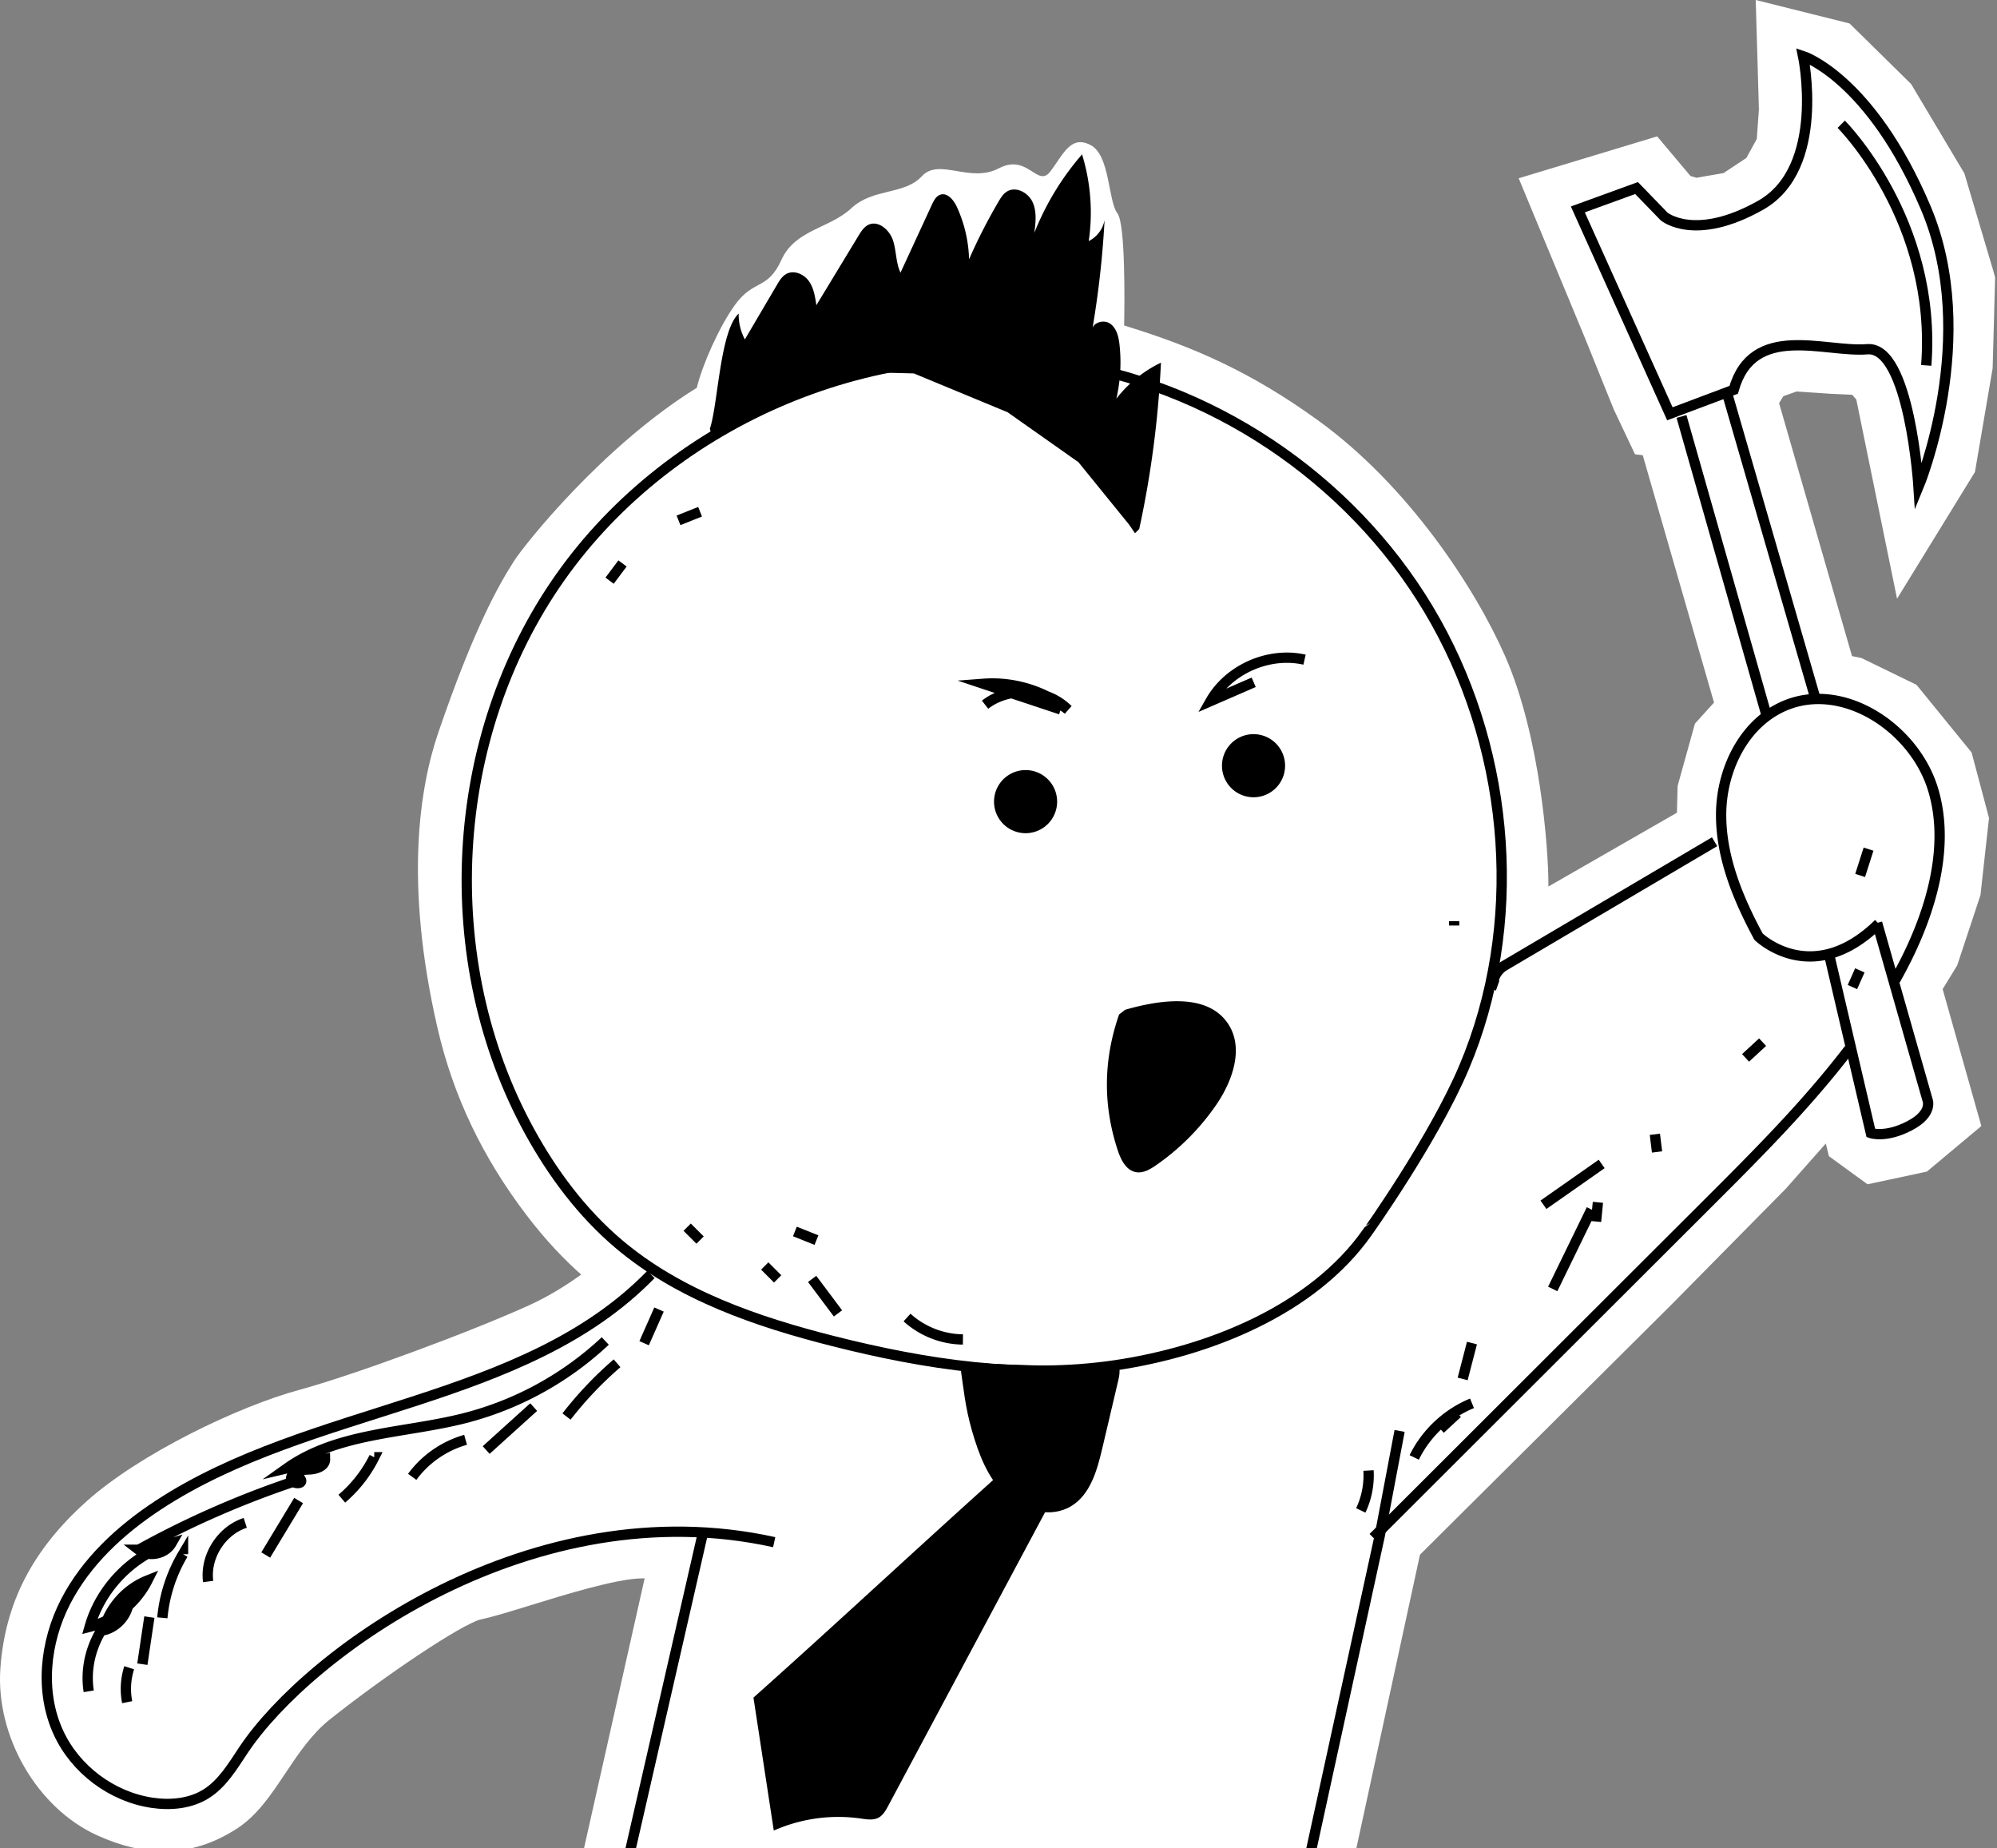 <svg width="388" height="359" fill="none" xmlns="http://www.w3.org/2000/svg"><rect width="100%" height="100%" fill="#808080" stroke="none"/><path d="M387.25 52.51l-5.27-17.76-.32-1.08-.58-.97-9.17-15.38-.59-.99-.82-.81-9.39-9.24-1.75-1.72-2.38-.6-4.33-1.08L341.12 0l.35 11.88.27 9.37-.41 5.74-2.02 3.69-4.44 2.94-5.26.91-1.16-.34-2.66-3.16-3.82-4.54-5.68 1.72-11.7 3.54-9.52 2.88 3.81 9.19 9.15 22.05 5.4 13.39.1.24.11.24 1.88 3.97 2.15 4.54 1.5.17 13.85 48.05-2.28 2.52-1.43 1.58-.57 2.06-2.5 8.98-.29 1.06-.03 1.1-.11 4.1-24.97 14.34v-.56c0-6.51-1.54-28.59-8.41-44.2-5.81-13.21-18.83-33.15-36.4-45.83-12.96-9.36-24.16-14.28-37.62-18.39.09-4.49.26-19.74-1.3-21.78-1.84-2.4-1.41-11.31-5.23-13.28-3.82-1.97-5.23 1.7-7.77 5.09-2.54 3.39-4.38-3.53-10.03-.57-5.65 2.97-11.59-2.12-14.98 1.55-3.39 3.67-9.47 2.26-13.71 6.22s-10.88 4.1-13.57 10.03c-2.69 5.94-5.37 3.67-9.04 8.76-3.02 4.18-6.32 11.6-7.4 16.08-18.37 11.39-33.47 30.49-35.46 33.57-3.04 4.72-7.89 13.31-14.76 33.4-3.64 10.65-6.63 29.26-.16 57.38 3.04 13.19 8.73 25.14 17.41 36.51 3.71 4.86 7.33 8.59 10.51 11.4-2.91 2.09-6.4 4.28-10.14 5.97-11.75 5.33-34.27 13.61-44.62 16.42-11.85 3.21-31.04 12.42-41.37 21.68C6.32 301.05 1.01 311.32.08 323.98c-.98 13.26 7.11 27.25 18.83 32.55 4.59 2.07 8.82 3.08 12.96 3.08 4.92 0 9.54-1.43 14.1-4.36 3.98-2.56 6.62-6.52 9.42-10.71 2.53-3.79 5.14-7.7 8.69-10.53 11.08-8.81 25.54-18.42 29.26-19.42 2.44-.51 5.7-1.52 9.82-2.79 6.57-2.03 16.5-5.09 21.37-5.19.25 0 .49-.01.72-.01l-12.38 55.09-2.4 10.66 10.93.31 130.88 3.66 7.46.21 1.58-7.3L275.89 302l48.92-48.64.03-.03.03-.03 21.88-22.17.17-.17.16-.18 7.66-8.65.6 2.46 2.67 1.94 1.59 1.16 3.25 2.36 3.93-.84 5.42-1.16 2.18-.47 1.71-1.43 4.4-3.68 4.47-3.74-1.59-5.61-5.93-20.98 2.28-3.72.54-.88.33-.99 3.9-11.77.3-.9.1-.94 1.37-12.35.19-1.68-.43-1.63-2.46-9.24-.5-1.87-1.22-1.5-8.23-10.11-1.26-1.54-1.79-.87-7.87-3.83-1.03-.5-1.12-.23-.71-.14-14.17-49.14.83-1.35 2.55-.91 6.73.45.09.01h.09l3.92.18.79.91 3.36 16.41 4.56 22.29 11.92-19.38 2.31-3.76.91-1.48.29-1.72 3.03-17.76.11-.63.02-.64.43-15.6.04-1.43-.39-1.39z" fill="#fff"/><path d="M217.161 265.27c.58.36.32 1.94.17 2.61l-1.05 4.47c-.71 3-1.41 6.01-2.12 9.01-1 4.24-2.3 8.93-6.02 11.2-4 2.44-9.48.97-12.87-2.27-3.39-3.24-5.11-7.82-6.41-12.32-1.36-4.66-1.69-8.57-2.39-13.38 0 0 10.61.68 18.31.68 7.7-.01 12.38 0 12.38 0z" fill="#000"/><path d="M197.321 283.6c-16.69 14.86-34.24 31.29-50.93 46.16 1.32 8.61 2.63 17.22 3.95 25.83a30.94 30.94 0 0116.88-2.34c1.17.17 2.44.39 3.48-.17.87-.47 1.39-1.4 1.86-2.27 11.13-20.82 22.25-41.64 33.38-62.46 0 0-2.95.12-5.07-1.25-2.13-1.38-3.55-3.5-3.55-3.5zm20.109-86.54c-3.05 8.76-3.17 17.61-.25 26.42.6 1.82 1.62 3.86 3.51 4.21 1.4.26 2.75-.53 3.92-1.34a45.92 45.92 0 0011.61-11.61c3.22-4.65 5.51-11.03 2.45-15.77-3.94-6.1-13.08-4.83-20.06-2.82l-1.18.91zm3.911-94.3c2.31-10.63 3.72-21.45 4.22-32.31a24.225 24.225 0 00-8.66 6.99c.78-3.4.99-6.93.62-10.39-.16-1.55-.54-3.25-1.8-4.16-1.26-.91-3.56-.24-3.53 1.32 1.22-7.1 2.03-14.27 2.42-21.47a5.761 5.761 0 01-3.08 4.09c.83-5.62.38-11.42-1.3-16.84a53.146 53.146 0 00-9.27 15.24c.26-2 .51-4.13-.34-5.97-.84-1.84-3.22-3.12-4.95-2.07-.75.45-1.23 1.23-1.67 1.98-2.12 3.62-4.04 7.36-5.72 11.2-.09-3.52-.91-7.02-2.39-10.22-.61-1.31-1.82-2.78-3.19-2.33-.82.27-1.27 1.13-1.63 1.92-2.04 4.41-4.07 8.82-6.11 13.22-.92-1.93-.79-4.2-1.45-6.24-.66-2.04-2.84-3.96-4.77-3.06-.87.41-1.42 1.28-1.92 2.1-2.74 4.51-5.47 9.02-8.21 13.53-.24-1.64-.5-3.35-1.46-4.69-.96-1.35-2.86-2.18-4.33-1.41-.85.45-1.38 1.31-1.86 2.14-2.08 3.53-4.16 7.07-6.24 10.6-.82-1.54-1.24-3.28-1.2-5.02-3.65 3.39-4.01 17.66-5.6 22.38l.41 1.43 20.38-9.65 10.62-2.74 8.23.21 18.21 7.54 13.76 9.7 9.83 12.11 1.16 1.69.82-.82z" fill="#000"/><path d="M284.45 207.34c11.65-27.53 9.1-60.47-5.49-86.56-14.59-26.09-41.39-45.01-70.87-50.01-37.3-6.33-77.52 10.52-99.3 41.46s-24.11 74.38-5.9 107.55c4.5 8.19 10.18 15.81 17.31 21.85 11.77 9.97 26.84 15.13 41.79 18.91 17.86 4.51 36.47 7.36 54.69 4.67 18.22-2.69 38.37-10.75 48.97-25.81.01 0 12.88-18.07 18.8-32.06zm-134.03 92.23c-46.96-10.37-90.45 21.42-103.09 40.34-2.11 3.16-4.11 6.58-7.34 8.58-3.07 1.9-6.9 2.23-10.47 1.7-7.8-1.17-14.87-6.46-18.17-13.63-3.67-7.97-2.63-17.59 1.37-25.39 4.01-7.81 10.68-13.97 18.02-18.79 29.69-19.52 70.96-19.35 95.73-44.81" stroke="#000" stroke-width="2" stroke-miterlimit="10"/><path d="M290.97 191.48c-1.62-.57-.209-2.99 1.271-3.86 13.63-8.04 27.259-16.07 40.889-24.11m35.09 26.87c6.23-11 11.01-24.88 7.37-36.99-3.64-12.11-17.85-21.4-29.32-16.08-7.63 3.54-11.8 12.35-11.87 20.76-.07 8.41 3.28 16.48 7.27 23.88 0 0 10.4 10.13 23.34-2.53m-98.209 119.26c21.68-21.64 43.35-43.29 65.03-64.93 9.58-9.56 19.24-19.23 27.42-29.95m-115.67-71.26c-2.79 1.21-5.58 2.43-8.37 3.64 3.53-6.19 11.31-9.61 18.25-8.04m-62.07 8.75c4.64-3.61 11.94-3.18 16.11.97-4.59-3.63-10.56-5.47-16.4-5.03 5 1.66 10 3.32 14.99 4.98M17.24 328.54c-1.06-6.62 2.12-13.72 7.76-17.34-.28 2.59-2.33 4.9-4.87 5.48 1.11-4.31 4.37-8.01 8.51-9.66-2.23 4.41-6.43 7.77-11.22 8.99 2.15-7.6 8.34-13.92 15.89-16.23-1.22 2.12-4.42 2.76-6.36 1.26a181.796 181.796 0 0131.46-13.68c.7 1.16-2.23.89-1.82-.4.42-1.29 2.13-1.47 3.49-1.52 1.36-.05 3.1-.63 3.07-1.99-2.46.59-4.91 1.18-7.37 1.76 9.83-6.97 22.83-6.76 34.5-9.73a62.699 62.699 0 0027.32-14.99M286 272.6c-4.85 1.98-8.929 5.8-11.229 10.51m8.38-8.58c-1.1 1.02-2.21 2.04-3.31 3.06M128.04 254.38c-.96 2.18-1.93 4.36-2.89 6.54m-5.26 3.9c-3.61 3.11-6.9 6.58-9.82 10.34m-6.379-1.83c-3.08 2.78-6.15 5.56-9.23 8.34m-4.001-1.98c-4.12 1.16-7.84 3.73-10.37 7.19m-7.379-3.81a25.6 25.6 0 01-6.3 8.05m-8.391.36c-2.13 3.53-4.26 7.05-6.39 10.58m-3.98-6.24c-4.64 1.5-7.84 6.55-7.21 11.39m-4.879-5.31a29.458 29.458 0 00-4.02 12.36m-2.52-.14c-.45 3.05-.91 6.1-1.36 9.15m-2.56.69c-.69 2.15-.83 4.47-.39 6.69m162.379-70.46c-3.98-.03-7.92-1.58-10.86-4.26m-13.419-.8l-5.02-6.7m-6.7 0l-2.51-2.51m-12.56-5.03l-2.51-2.51M118.44 112.8l2.51-3.35m10.881-8.37c1.4-.56 2.79-1.12 4.19-1.67m22.609 141.48c-1.4-.56-2.79-1.12-4.19-1.67m188.02-36.78c-1.1 1.02-2.21 2.04-3.31 3.06m-74.759 87.9c1.14-2.4 1.66-5.1 1.5-7.75" stroke="#000" stroke-width="2" stroke-miterlimit="10"/><path d="M271.931 277.96c-1.28 6.77-2.57 13.54-3.85 20.32l-15.19 69.61m31.29-100.03c.6-2.32 1.21-4.65 1.81-6.97m15.69-10.51c2.51-5.15 5.02-10.3 7.52-15.44m12.749-11.17l-.42-3.43m-11.429 16.94l.36-3.73m-27.931-53.77v-.84m78.821 9.56l-1.44 3.24m3.13-26.79c-.54 1.7-1.08 3.41-1.63 5.11m-50.22 56.04c-3.77 2.64-7.54 5.28-11.31 7.93" stroke="#000" stroke-width="2" stroke-miterlimit="10"/><path d="M243.551 154.87a6.13 6.13 0 100-12.26 6.13 6.13 0 000 12.26zm-44.29 6.98a6.13 6.13 0 100-12.26 6.13 6.13 0 000 12.26z" fill="#000"/><path d="M306.561 40.68l11.41-4.15 5.35 5.52s5.95 5.04 18.75-2.18c12.8-7.22 8.25-28.98 8.25-28.98s13.11 4.24 23.81 29.42-1.38 54.26-1.38 54.26-1.73-27.41-9.97-26.73c-8.24.68-22.24-5.29-25.94 7.88l-12.4 4.66-17.88-39.7zm51.18-16.55s18.69 18.68 16.51 46.85m-47.55 9.92l16.71 58.71m-7.65-62.51l16.94 58.52m12 43.66l9.78 34.31s1.22 2.65-3.46 5.09-7.53 1.42-7.53 1.42l-8.14-34.8m-234.1 179.39l15.44-67.43" stroke="#000" stroke-width="2" stroke-miterlimit="10"/></svg>